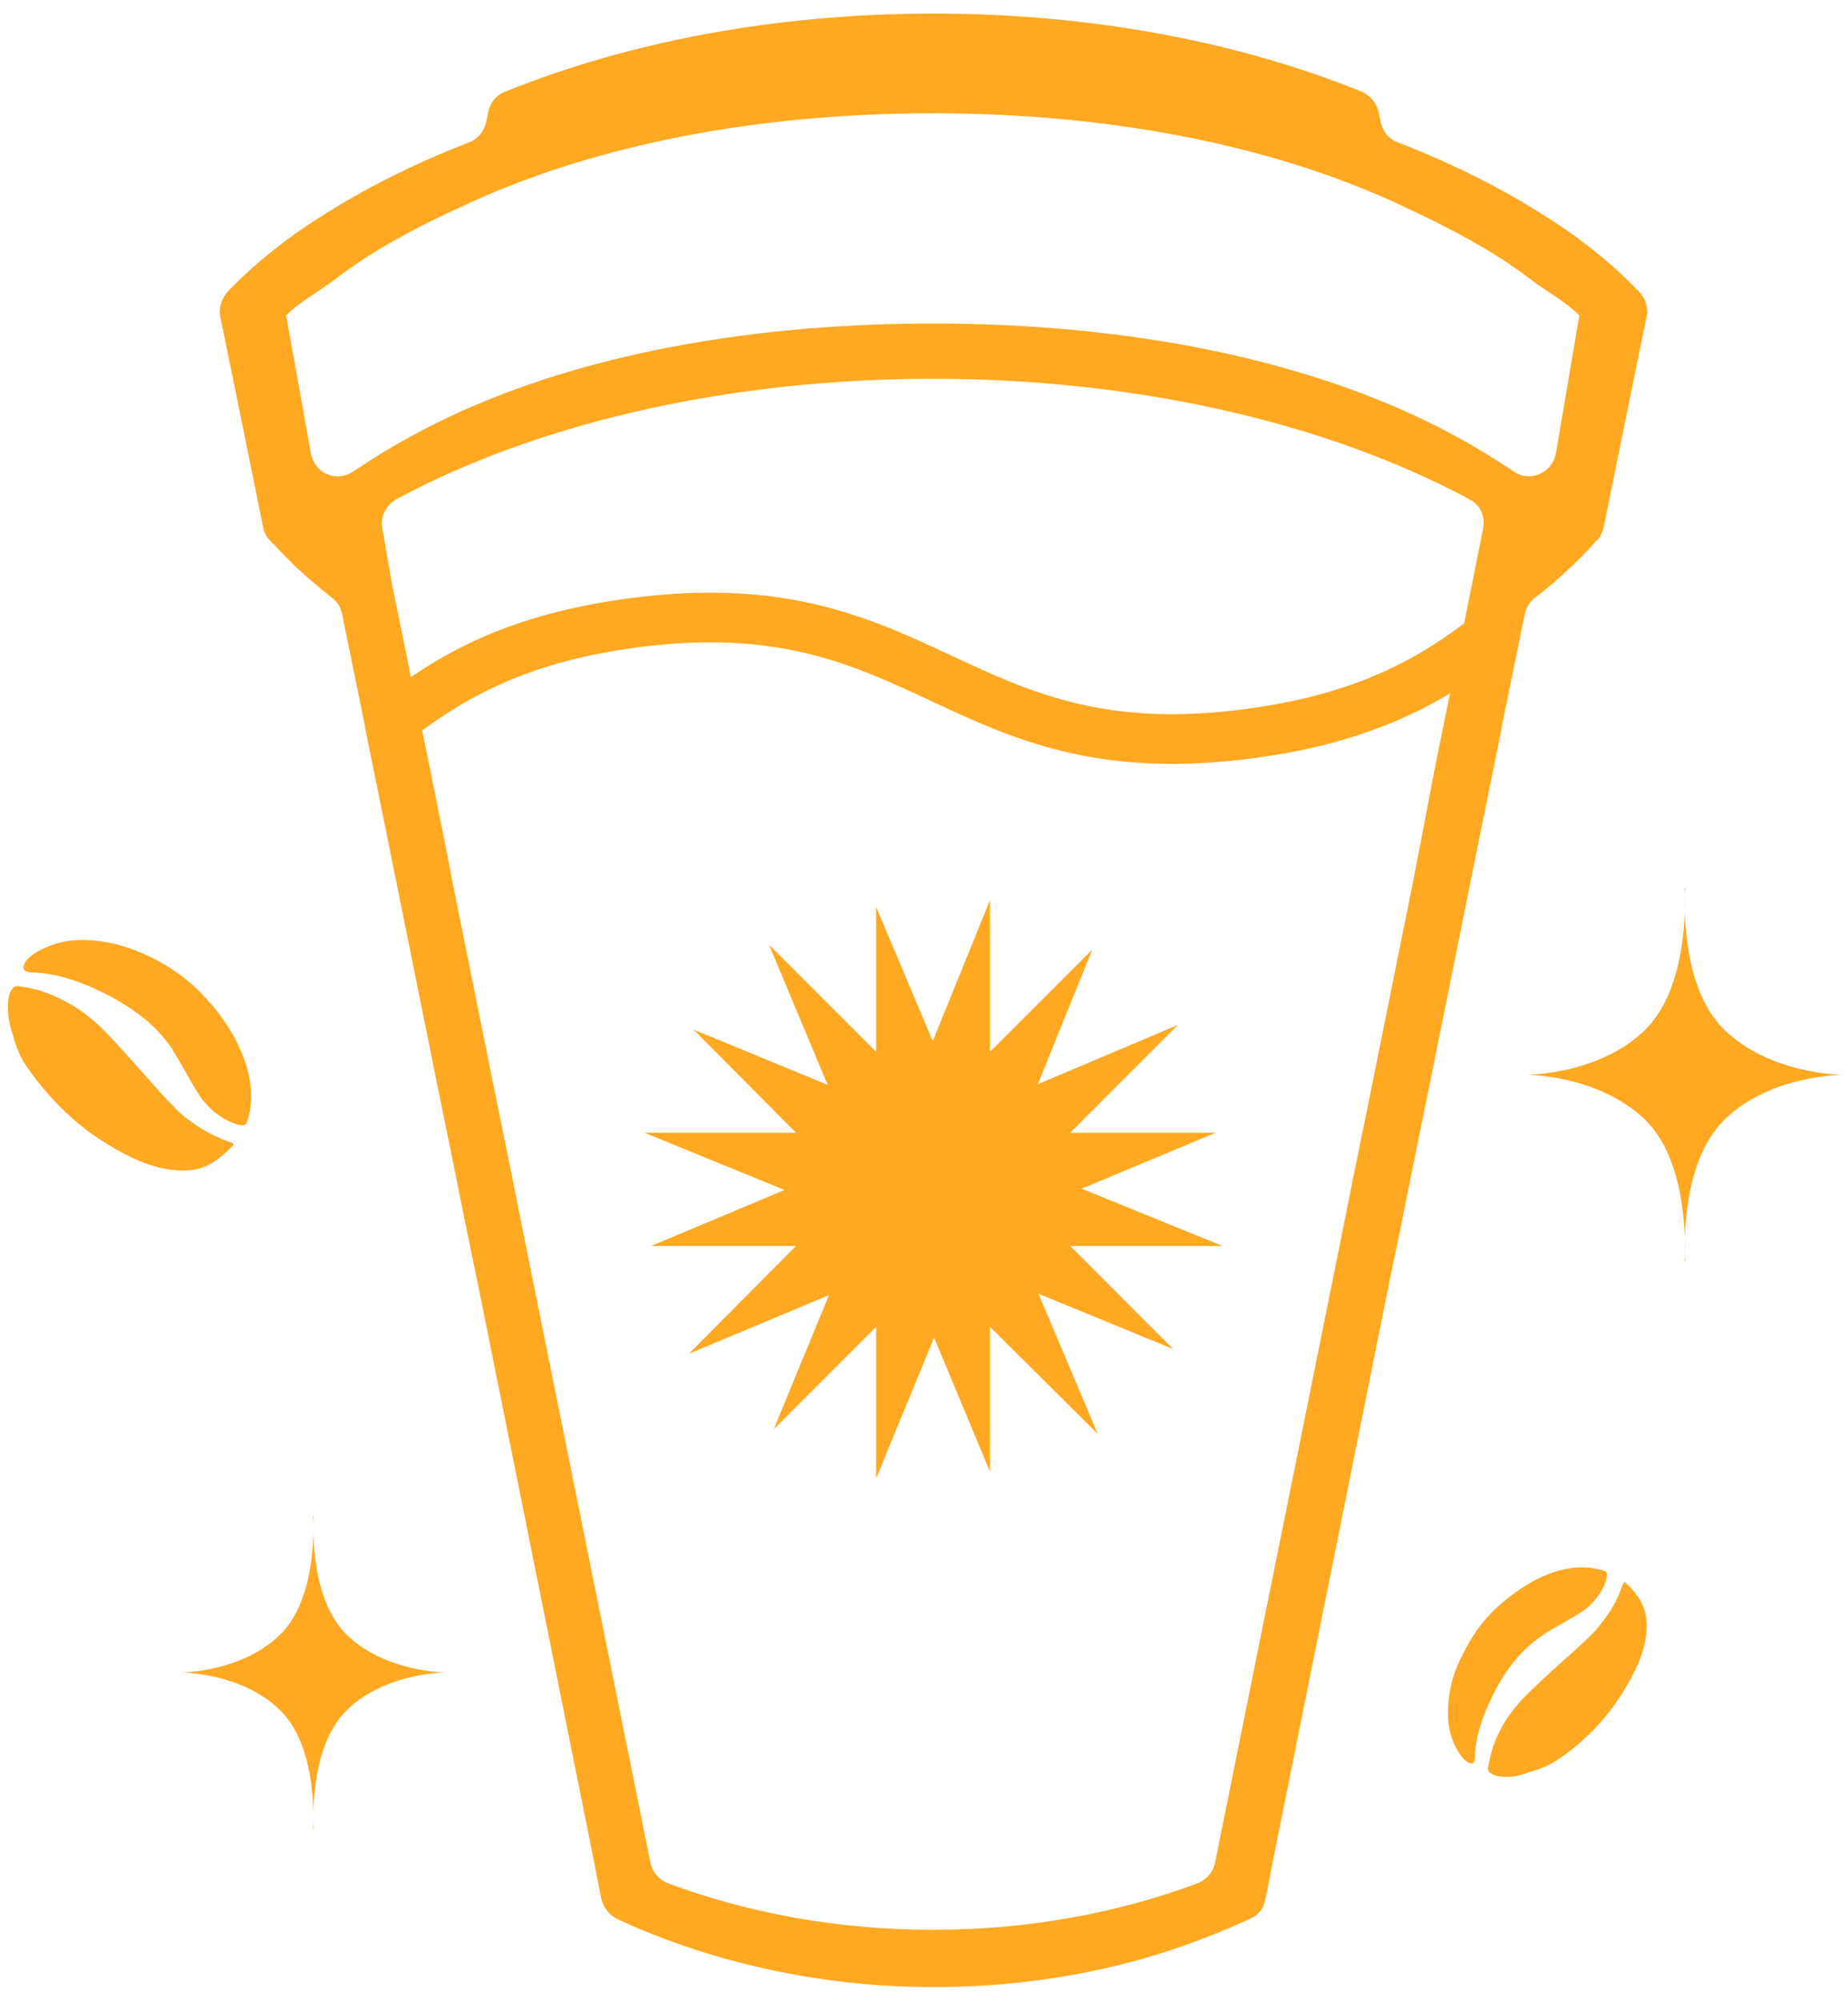 <svg width="109" height="118" viewBox="0 0 109 118" fill="none" xmlns="http://www.w3.org/2000/svg">
<path d="M96.69 17.208C96.253 16.771 95.776 16.294 95.299 15.857C94.981 15.579 94.624 15.261 94.266 14.983C93.353 14.228 92.359 13.513 91.287 12.838C88.704 11.169 85.725 9.66 82.427 8.388C81.911 8.19 81.553 7.753 81.434 7.196L81.315 6.601C81.196 6.084 80.838 5.647 80.322 5.409C73.171 2.509 64.471 0.8 55.055 0.8C45.64 0.8 36.94 2.509 29.789 5.409C29.272 5.607 28.915 6.044 28.795 6.601L28.676 7.196C28.557 7.713 28.2 8.19 27.683 8.388C24.386 9.66 21.406 11.169 18.824 12.838C17.751 13.513 16.758 14.228 15.844 14.983C15.487 15.261 15.129 15.579 14.811 15.857C14.335 16.294 13.858 16.731 13.421 17.208C13.063 17.605 12.905 18.121 12.984 18.638L13.977 23.485L15.527 31.112C15.566 31.39 15.725 31.669 15.924 31.867C16.003 31.947 16.043 32.026 16.122 32.066C16.52 32.503 16.957 32.94 17.394 33.377C18.069 34.012 18.824 34.648 19.579 35.244C19.896 35.482 20.095 35.8 20.175 36.197L21.525 42.792V42.872L22.479 47.559L23.035 50.301L25.776 63.887L26.571 67.781L27.564 72.707L28.16 75.567L34.874 108.938L35.47 111.958C35.589 112.474 35.907 112.871 36.344 113.11C37.297 113.586 38.33 113.984 39.363 114.381C44.09 116.129 49.414 117.162 55.055 117.162C60.697 117.162 66.06 116.169 70.748 114.381C71.781 113.984 72.774 113.586 73.767 113.11C74.244 112.911 74.561 112.474 74.641 111.958L75.237 108.938L81.951 75.567L82.547 72.707L83.54 67.781L84.334 63.887L87.076 50.301L87.632 47.559L88.585 42.872V42.792L89.936 36.197C90.015 35.84 90.214 35.482 90.532 35.244C91.326 34.648 92.041 34.012 92.717 33.377C93.154 32.94 93.591 32.542 93.988 32.066C94.068 31.986 94.107 31.907 94.187 31.867C94.385 31.669 94.505 31.39 94.584 31.112L96.133 23.485L97.127 18.638C97.166 18.519 97.166 18.439 97.166 18.32C97.127 17.883 96.968 17.486 96.69 17.208ZM22.558 31.192C22.399 30.516 22.757 29.801 23.353 29.444C23.671 29.285 23.949 29.126 24.267 28.967C32.371 24.835 43.177 22.333 55.016 22.333C66.854 22.333 77.66 24.835 85.765 28.967C86.082 29.126 86.4 29.285 86.678 29.444C87.314 29.762 87.632 30.477 87.473 31.192L86.837 34.37L86.361 36.754C83.302 39.058 79.686 40.965 73.528 41.799C65.225 42.911 60.816 40.846 56.128 38.66C51.281 36.396 46.236 34.052 37.059 35.284C31.139 36.078 27.286 37.826 24.227 39.932L23.909 38.263L23.114 34.41L22.558 31.192ZM83.858 49.347L83.262 52.406L80.6 65.596L79.845 69.29L79.647 70.284L79.051 73.263L71.661 109.852C71.542 110.408 71.145 110.845 70.628 111.044C65.941 112.792 60.657 113.785 55.016 113.785C49.414 113.785 44.09 112.792 39.403 111.044C38.886 110.845 38.489 110.408 38.37 109.852L30.98 73.263L30.384 70.284L30.186 69.29L29.431 65.596L26.769 52.406L26.173 49.347L25.339 45.215L24.902 43.07C27.921 40.846 31.537 38.978 37.496 38.184C45.799 37.071 50.209 39.137 54.896 41.322C59.743 43.587 64.788 45.931 73.966 44.699C79.09 44.024 82.666 42.593 85.526 40.885L84.652 45.176L83.858 49.347ZM91.763 26.782C91.525 27.894 90.254 28.451 89.3 27.815C88.983 27.577 88.625 27.378 88.267 27.14C87.274 26.504 86.241 25.908 85.169 25.352C77.223 21.22 66.656 19.075 55.055 19.075C43.455 19.075 32.887 21.18 24.942 25.352C23.869 25.908 22.836 26.504 21.843 27.14C21.486 27.378 21.168 27.577 20.81 27.815C19.857 28.451 18.585 27.934 18.347 26.782L16.877 18.598C17.751 17.724 18.744 17.247 19.777 16.453C22.002 14.745 24.624 13.354 27.524 12.043C35.072 8.547 44.607 6.68 55.016 6.68C65.424 6.68 74.959 8.547 82.507 12.043C85.407 13.394 88.029 14.745 90.254 16.453C91.287 17.247 92.28 17.724 93.154 18.598L91.763 26.782Z" fill="#FF9F0B" fill-opacity="0.91"/>
<path d="M48.897 76.362L45.639 84.268L51.678 78.229V87.168L55.094 78.865L58.392 86.77V78.229L64.748 84.546L61.252 76.282L69.198 79.54L63.12 73.462H72.098L63.795 70.085L71.701 66.787H63.12L69.476 60.431L61.212 63.927L64.43 55.982L58.392 62.02V53.081L55.015 61.385L51.678 53.479V62.02L45.361 55.704L48.818 63.967L40.912 60.709L46.95 66.787H38.012L46.275 70.164L38.409 73.462H46.95L40.634 79.818L48.897 76.362Z" fill="#FF9F0B" fill-opacity="0.91"/>
<path d="M86.836 103.973C86.519 103.973 86.201 103.655 85.883 103.059C85.565 102.463 85.406 101.788 85.406 101.033C85.406 99.881 85.645 98.769 86.201 97.696C86.717 96.623 87.353 95.67 88.147 94.915C88.942 94.16 89.776 93.564 90.69 93.088C91.604 92.65 92.478 92.412 93.272 92.412C93.789 92.412 94.226 92.492 94.623 92.611C94.742 92.65 94.782 92.73 94.782 92.809C94.782 93.088 94.663 93.445 94.424 93.842C94.186 94.24 93.868 94.597 93.471 94.915C93.233 95.074 92.796 95.352 92.16 95.71C91.524 96.067 91.127 96.305 90.928 96.464C89.816 97.219 88.902 98.292 88.147 99.762C87.393 101.232 86.995 102.543 86.995 103.695C86.956 103.893 86.916 103.973 86.836 103.973ZM88.862 104.767C88.386 104.767 88.068 104.688 87.909 104.529C87.83 104.489 87.79 104.45 87.79 104.37L87.75 104.251L87.79 104.132C87.909 103.417 88.108 102.741 88.425 102.145C88.704 101.549 89.061 101.033 89.498 100.516C89.856 100.079 90.69 99.285 91.961 98.133C93.272 96.981 94.027 96.266 94.226 95.988C94.861 95.233 95.378 94.438 95.656 93.564C95.696 93.445 95.735 93.366 95.815 93.286C95.855 93.286 95.894 93.326 96.013 93.445C96.451 93.882 96.729 94.279 96.888 94.637C97.046 94.994 97.126 95.392 97.126 95.868C97.126 96.742 96.848 97.736 96.292 98.769C95.696 99.921 94.981 100.954 94.146 101.828C93.272 102.741 92.398 103.456 91.524 103.973C91.127 104.171 90.69 104.37 90.174 104.489C89.697 104.688 89.26 104.767 88.862 104.767Z" fill="#FF9F0B" fill-opacity="0.91"/>
<path d="M1.382 57.094C1.382 56.697 1.74 56.339 2.455 55.981C3.17 55.624 3.925 55.425 4.799 55.425C6.15 55.425 7.421 55.743 8.692 56.339C9.964 56.935 11.036 57.69 11.91 58.603C12.784 59.517 13.499 60.471 14.016 61.543C14.532 62.616 14.81 63.609 14.81 64.563C14.81 65.159 14.731 65.675 14.572 66.152C14.532 66.271 14.453 66.35 14.334 66.35C14.016 66.35 13.618 66.191 13.142 65.913C12.665 65.635 12.268 65.238 11.91 64.801C11.712 64.523 11.394 64.006 10.996 63.291C10.599 62.576 10.281 62.099 10.162 61.861C9.328 60.59 8.017 59.517 6.309 58.643C4.6 57.769 3.091 57.332 1.74 57.332C1.462 57.253 1.382 57.173 1.382 57.094ZM0.469 59.398C0.469 58.842 0.548 58.484 0.747 58.286C0.787 58.206 0.866 58.166 0.945 58.166L1.065 58.127L1.224 58.166C2.058 58.286 2.852 58.524 3.528 58.882C4.203 59.199 4.839 59.597 5.435 60.113C5.951 60.51 6.865 61.504 8.176 62.974C9.527 64.523 10.361 65.397 10.639 65.635C11.513 66.39 12.466 66.946 13.46 67.304C13.579 67.344 13.698 67.383 13.777 67.463C13.777 67.502 13.698 67.582 13.579 67.701C13.062 68.218 12.625 68.535 12.188 68.734C11.791 68.933 11.314 69.012 10.758 69.012C9.725 69.012 8.613 68.694 7.381 68.059C6.031 67.344 4.878 66.549 3.846 65.556C2.813 64.563 1.978 63.53 1.343 62.536C1.104 62.099 0.906 61.583 0.747 60.987C0.548 60.391 0.469 59.875 0.469 59.398Z" fill="#FF9F0B" fill-opacity="0.91"/>
<path d="M90.055 63.371C90.055 63.371 94.345 63.371 97.086 66.073C99.788 68.774 99.351 74.376 99.351 74.376H99.391C99.391 74.376 98.954 68.814 101.655 66.073C104.357 63.371 108.687 63.371 108.687 63.371C108.687 63.371 104.396 63.371 101.655 60.67C98.954 57.968 99.391 52.367 99.391 52.367H99.351C99.351 52.367 99.788 57.928 97.086 60.67C94.385 63.371 90.055 63.371 90.055 63.371Z" fill="#FF9F0B" fill-opacity="0.91"/>
<path d="M10.679 98.609C10.679 98.609 14.294 98.609 16.558 100.874C18.823 103.138 18.465 107.826 18.465 107.826H18.505C18.505 107.826 18.148 103.138 20.412 100.874C22.676 98.609 26.292 98.609 26.292 98.609C26.292 98.609 22.676 98.609 20.412 96.345C18.148 94.08 18.505 89.393 18.505 89.393H18.465C18.465 89.393 18.823 94.08 16.558 96.345C14.294 98.609 10.679 98.609 10.679 98.609Z" fill="#FF9F0B" fill-opacity="0.91"/>
</svg>
